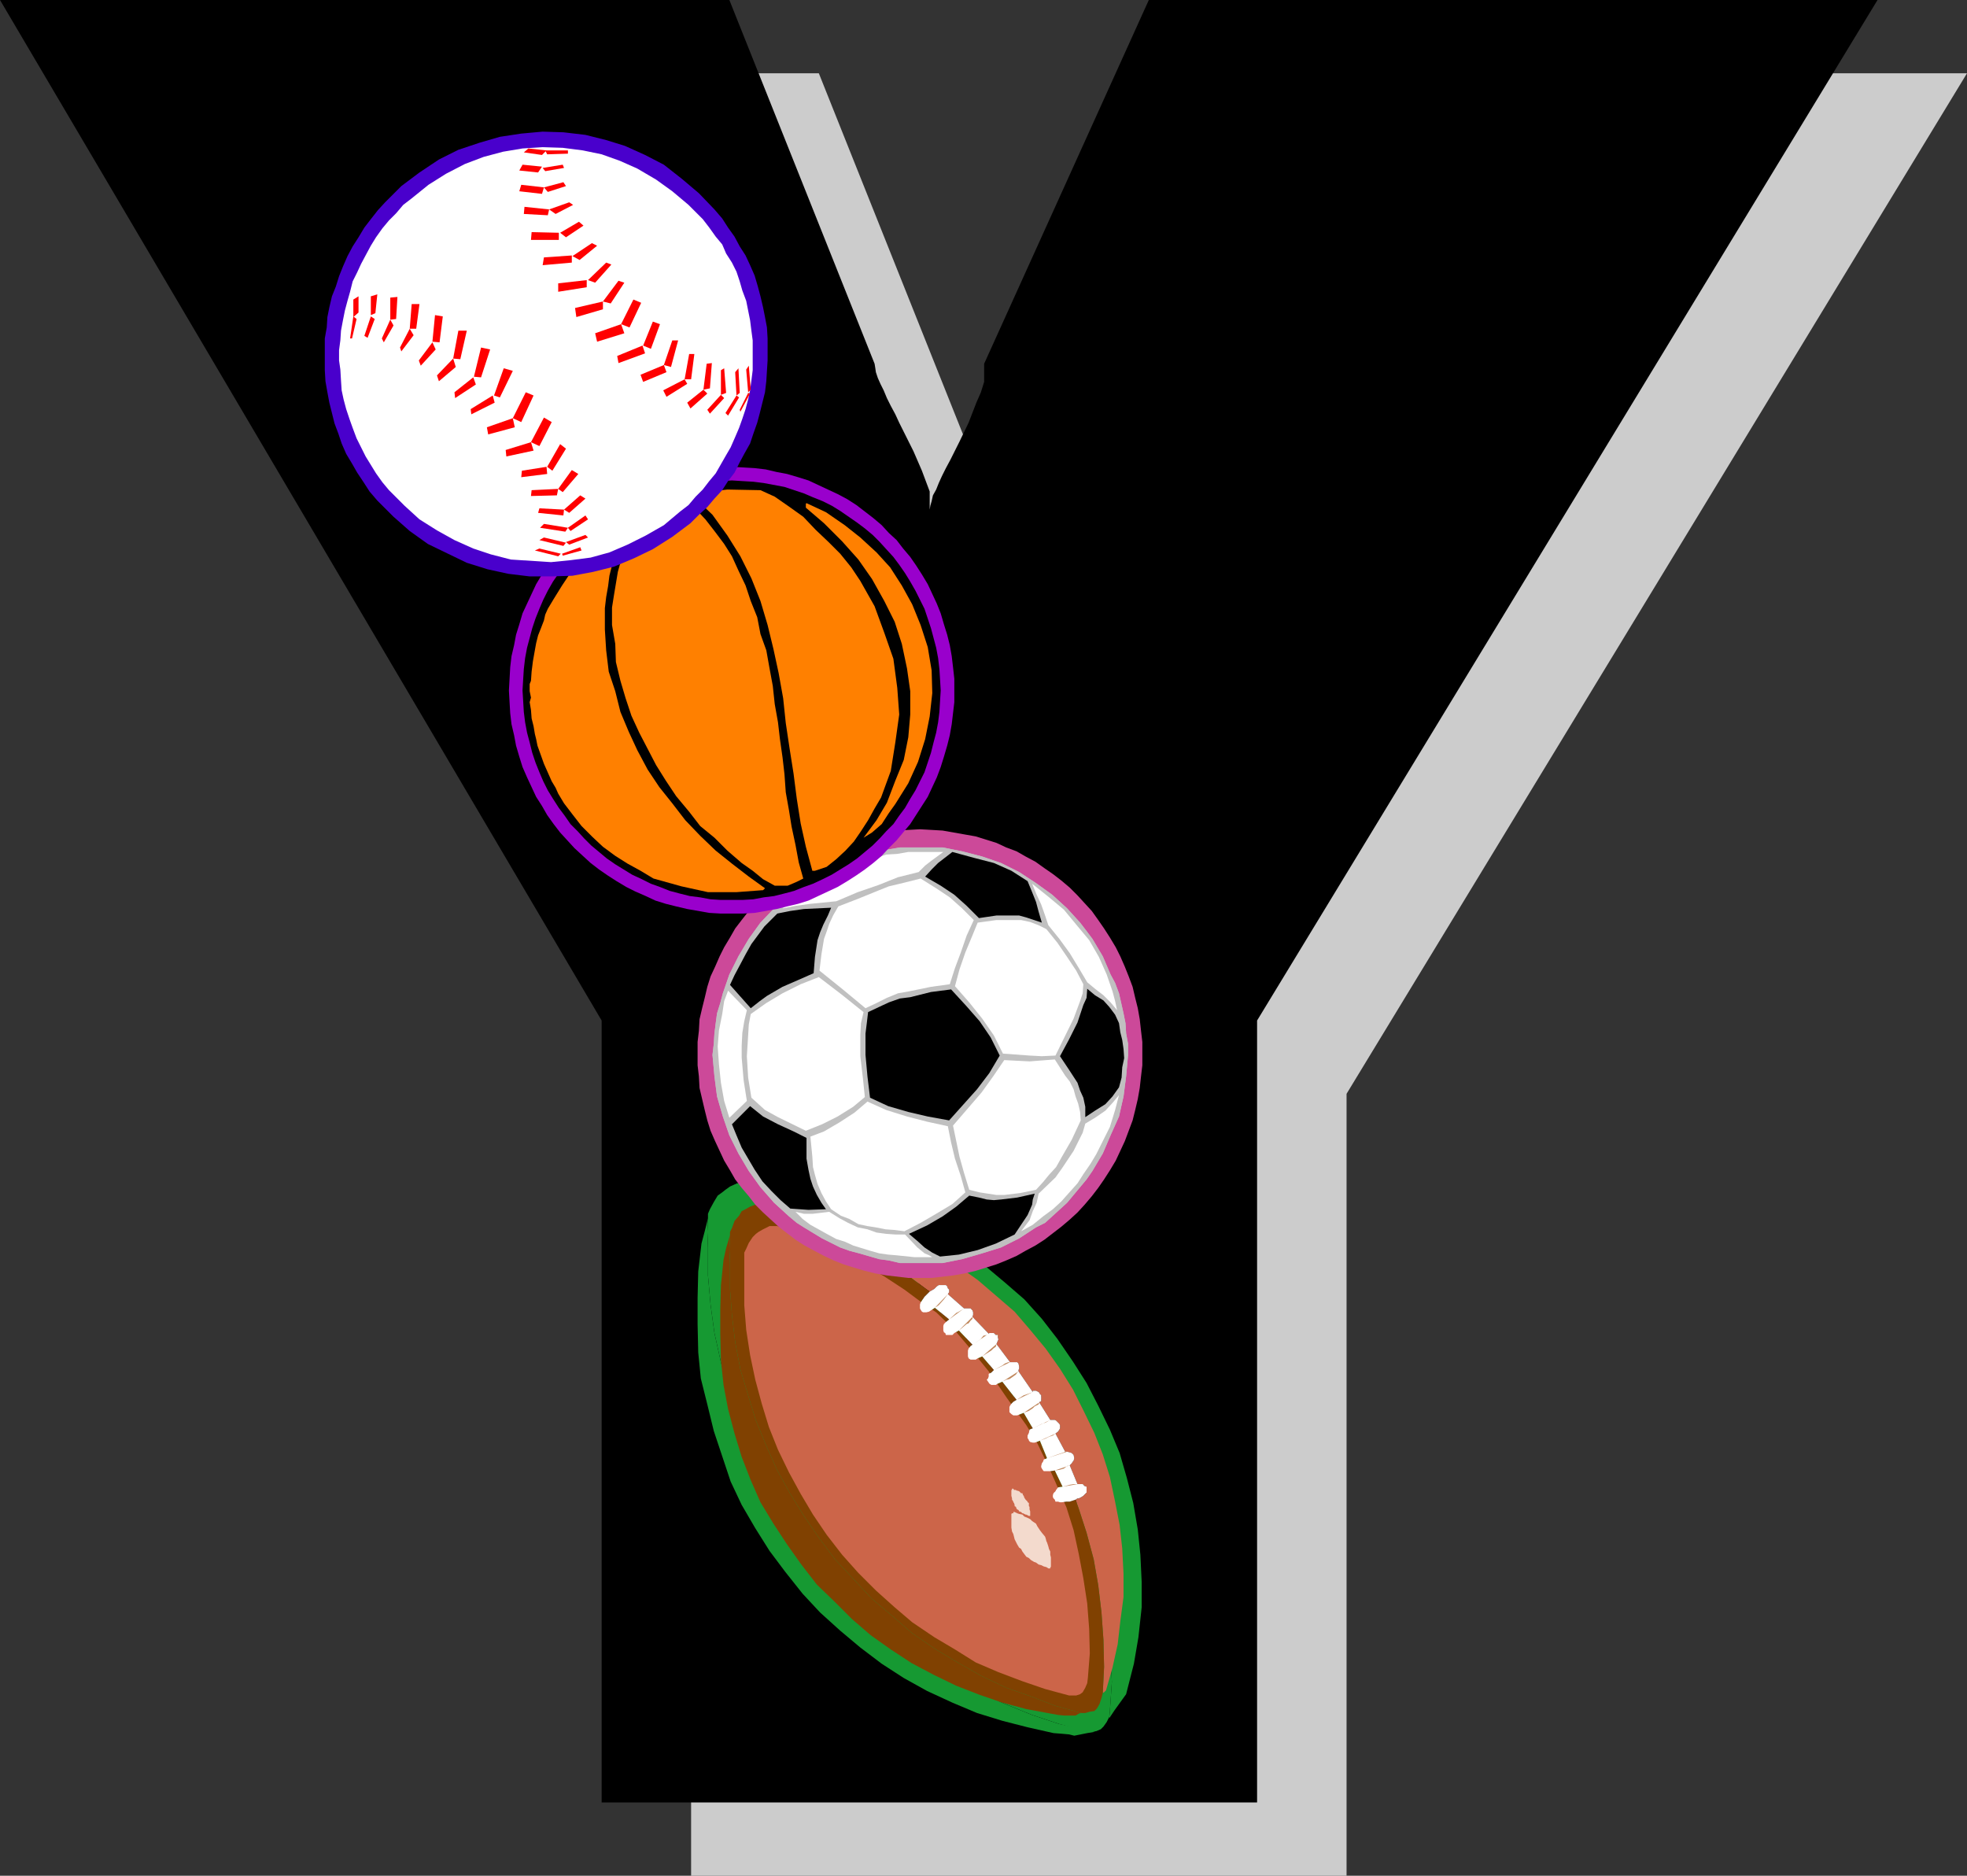 <?xml version="1.0" encoding="UTF-8" standalone="no"?>
<svg
   version="1.0"
   width="129.724mm"
   height="123.688mm"
   id="svg133"
   sodipodi:docname="Sporty Y.wmf"
   xmlns:inkscape="http://www.inkscape.org/namespaces/inkscape"
   xmlns:sodipodi="http://sodipodi.sourceforge.net/DTD/sodipodi-0.dtd"
   xmlns="http://www.w3.org/2000/svg"
   xmlns:svg="http://www.w3.org/2000/svg">
  <rect width="100%" height="100%" fill="#333333" stroke="none"/>
  <sodipodi:namedview
     id="namedview133"
     pagecolor="#ffffff"
     bordercolor="#000000"
     borderopacity="0.25"
     inkscape:showpageshadow="2"
     inkscape:pageopacity="0.0"
     inkscape:pagecheckerboard="0"
     inkscape:deskcolor="#d1d1d1"
     inkscape:document-units="mm" />
  <defs
     id="defs1">
    <pattern
       id="WMFhbasepattern"
       patternUnits="userSpaceOnUse"
       width="6"
       height="6"
       x="0"
       y="0" />
  </defs>
  <path
     style="fill:#cccccc;fill-opacity:1;fill-rule:evenodd;stroke:none"
     d="M 172.265,467.482 V 272.604 L 22.301,18.26 H 204.101 l 36.198,90.652 0.162,0.97 0.162,1.131 0.485,1.293 0.646,1.616 0.808,1.616 0.808,1.778 0.97,2.101 1.131,1.939 0.97,2.262 1.131,2.262 2.424,4.848 2.101,4.848 1.939,5.171 v 4.525 l 0.162,-0.97 0.323,-1.131 0.323,-1.454 0.808,-1.454 0.646,-1.616 0.808,-1.777 1.131,-1.939 0.97,-2.101 1.131,-2.262 1.131,-2.262 2.262,-4.686 2.101,-5.009 0.97,-2.585 0.808,-2.585 v -4.525 l 41.046,-90.652 h 181.638 L 335.643,272.604 v 194.878 z"
     id="path1" />
  <path
     style="fill:#000000;fill-opacity:1;fill-rule:evenodd;stroke:none"
     d="M 149.965,449.222 V 254.344 L 0,0 h 181.8 l 36.198,90.652 0.162,0.97 0.162,1.131 0.485,1.454 0.646,1.454 0.808,1.616 0.808,1.939 0.97,1.939 1.131,2.101 0.97,2.101 1.131,2.262 2.424,4.848 2.101,4.848 1.939,5.171 v 4.525 l 0.162,-0.97 0.323,-1.131 0.323,-1.454 0.808,-1.454 0.646,-1.616 0.808,-1.778 0.97,-1.939 1.131,-2.101 1.131,-2.262 1.131,-2.262 2.262,-4.686 1.939,-5.009 1.131,-2.585 0.808,-2.585 v -4.525 L 286.355,0 H 467.993 L 313.342,254.344 v 194.878 z"
     id="path2" />
  <path
     style="fill:#169932;fill-opacity:1;fill-rule:evenodd;stroke:none"
     d="m 176.467,303.629 -0.808,3.232 -0.808,3.07 -0.808,6.948 -0.162,6.625 v 6.464 l 0.162,7.11 0.646,6.464 1.616,6.464 1.616,6.625 2.101,6.302 2.101,6.302 2.747,5.817 3.394,5.817 3.555,5.656 3.878,5.171 4.363,5.494 4.363,4.686 5.01,4.525 5.01,4.201 5.333,4.04 5.494,3.555 5.818,3.232 6.302,2.909 6.141,2.585 6.302,1.939 6.302,1.616 6.464,1.454 2.101,0.162 1.778,0.162 1.293,0.323 1.616,-0.323 1.616,-0.323 1.939,-0.323 -8.888,-1.939 -6.787,-2.262 -6.787,-2.747 -6.464,-2.909 -6.141,-3.555 -6.141,-3.717 -6.141,-4.201 -5.494,-4.525 -5.333,-4.848 -5.171,-5.171 -4.686,-5.332 -4.525,-5.656 -4.04,-5.817 -3.555,-6.14 -3.394,-6.302 -3.232,-6.464 -2.586,-6.787 -2.101,-6.787 -1.778,-6.948 -1.616,-7.272 -0.97,-7.11 -0.646,-7.272 v -6.948 l -0.162,-3.878 z"
     id="path3" />
  <path
     style="fill:#169932;fill-opacity:1;fill-rule:evenodd;stroke:none"
     d="m 185.84,294.903 5.979,1.939 5.656,2.585 6.787,2.909 6.302,3.232 6.464,3.717 5.979,4.04 5.979,4.201 1.454,0.97 1.131,-0.646 0.646,-0.97 h 0.485 l 0.646,-0.162 h 0.485 l 0.808,0.162 h 0.323 l 0.162,0.646 0.162,0.485 v 0.808 l -0.162,0.646 4.363,3.717 0.646,-0.162 h 0.485 l 0.646,0.162 0.323,0.485 0.323,0.485 v 0.97 l -0.323,0.323 4.686,4.525 v -0.162 h 0.97 l 0.808,0.162 0.323,0.162 v 0.485 l 0.323,0.808 -0.323,0.646 -0.162,0.323 3.878,5.009 h 1.131 0.646 l 0.162,0.646 0.323,0.485 v 0.808 l -0.323,0.323 v 0.162 l 3.878,5.656 v -0.162 h 0.646 l 0.646,0.162 0.323,0.323 0.485,0.162 0.162,0.485 v 0.646 0.646 l -0.485,0.485 -0.162,0.162 2.909,4.686 h 1.293 l 0.485,0.162 0.485,0.485 0.162,0.162 0.323,0.485 v 0.646 l -0.323,0.646 -0.162,0.485 -0.646,0.485 2.586,5.009 h 0.485 l 0.646,0.162 0.485,0.162 0.646,0.485 0.323,0.646 -0.323,0.97 -0.323,0.162 -0.323,0.485 -0.485,0.485 2.101,4.848 h 1.293 l 0.646,0.485 0.485,0.485 v 0.323 0.97 l -0.162,0.485 -0.646,0.485 -0.485,0.485 -0.646,0.162 -0.485,0.323 -0.485,0.162 0.97,2.424 1.939,6.302 1.778,6.948 1.454,7.272 0.97,7.433 0.323,7.272 0.323,7.11 -0.485,7.11 -0.162,1.939 1.293,-1.939 2.909,-4.04 1.939,-7.595 1.131,-6.625 0.808,-7.433 v -6.302 l -0.323,-6.787 -0.646,-6.302 -1.131,-6.625 -1.616,-6.302 -1.778,-6.14 -2.424,-5.817 -2.909,-5.979 -2.909,-5.656 -3.394,-5.332 -3.878,-5.656 -3.878,-5.009 -4.363,-4.848 -4.848,-4.201 -5.01,-4.201 -5.333,-3.878 -5.494,-3.232 -5.656,-3.07 -5.979,-2.747 -6.141,-2.262 -6.141,-1.939 -6.302,-1.616 -6.464,-0.97 -2.909,-0.323 -3.394,-0.485 z"
     id="path4" />
  <path
     style="fill:#169932;fill-opacity:1;fill-rule:evenodd;stroke:none"
     d="m 176.467,303.629 -0.162,3.393 0.162,3.878 v 6.948 l 0.646,7.272 0.97,7.11 1.616,7.272 1.778,6.948 2.101,6.787 2.586,6.787 3.232,6.464 3.394,6.302 3.555,6.14 4.04,5.817 4.525,5.656 4.686,5.332 5.171,5.171 5.333,4.848 5.494,4.525 6.141,4.201 6.141,3.717 6.141,3.555 6.464,2.909 6.787,2.747 6.787,2.262 7.11,1.939 h 0.97 l 1.131,-0.162 1.131,-0.485 0.646,-0.646 0.808,-1.131 0.646,-1.293 0.162,-1.616 0.485,-7.11 -0.323,-7.11 -0.323,-7.272 -0.97,-7.433 -1.454,-7.272 -1.778,-6.948 -1.939,-6.302 -0.97,-2.424 -1.616,0.162 -1.131,0.323 -1.131,0.162 h -0.162 l -0.646,-0.162 -0.646,-0.323 -0.323,-0.162 -0.162,-0.485 -0.323,-0.485 v -0.323 l 0.323,-0.485 0.485,-0.485 0.162,-0.485 0.646,-0.323 0.97,-0.323 -2.101,-4.525 -1.131,0.485 h -0.646 l -0.646,-0.323 h -0.485 l -0.162,-0.162 -0.162,-0.485 -0.323,-0.323 v -0.485 l 0.323,-0.485 v -0.485 l 0.323,-0.485 0.485,-0.323 0.646,-0.323 -1.939,-4.525 -0.97,0.323 -0.646,0.162 h -0.485 l -0.646,-0.162 -0.485,-0.323 -0.162,-0.162 -0.162,-0.485 v -0.808 l 0.162,-0.808 0.162,-0.646 0.646,-0.485 0.485,-0.162 -2.586,-4.04 -0.808,0.485 -0.646,0.162 -0.646,0.323 -0.485,-0.323 -0.646,-0.162 v -0.485 l -0.485,-0.323 v -0.323 -0.808 l 0.162,-0.323 0.323,-0.808 0.646,-0.162 0.646,-0.646 -3.555,-4.686 -1.454,0.485 -0.646,0.162 h -1.131 l -0.323,-0.162 -0.485,-0.485 -0.323,-0.808 0.323,-0.162 0.162,-0.646 0.323,-0.646 0.323,-0.323 0.646,-0.646 -2.909,-3.555 -1.131,0.485 -0.646,0.162 h -1.616 l -0.323,-0.162 -0.323,-0.485 v -1.616 l 0.323,-0.808 0.323,-0.485 0.646,-0.485 -3.717,-3.878 -1.131,0.97 -0.485,0.162 -0.646,0.162 h -0.485 l -0.485,-0.162 -0.162,-0.162 -0.485,-0.323 -0.162,-0.646 v -0.485 -0.646 l 0.162,-0.485 0.646,-0.323 0.646,-0.808 -3.555,-3.07 -1.131,0.646 -0.646,0.162 -0.646,0.323 h -0.97 l -0.162,-0.323 -0.485,-0.323 v -0.485 -0.97 -0.646 l 0.485,-0.323 0.646,-1.293 1.616,-1.293 -1.454,-0.97 -5.979,-4.201 -5.979,-4.04 -6.464,-3.717 -6.302,-3.232 -6.787,-2.909 -5.656,-2.585 -5.979,-1.939 h -2.101 l -1.778,0.808 -1.131,0.808 -0.808,0.646 -1.131,0.808 -0.97,1.616 -0.97,1.778 -0.485,1.131 z"
     id="path5" />
  <path
     style="fill:#804101;fill-opacity:1;fill-rule:evenodd;stroke:none"
     d="m 181.961,307.83 -0.97,3.232 -0.646,2.909 -0.646,6.302 -0.162,6.14 v 5.979 l 0.162,6.625 0.646,6.14 1.131,5.979 1.616,6.14 1.778,5.817 2.262,5.817 2.424,5.494 3.232,5.332 3.394,5.171 3.555,5.009 3.878,5.009 4.363,4.201 4.363,4.363 4.686,4.04 5.01,3.555 5.171,3.393 5.494,2.909 5.656,2.747 5.818,2.262 5.656,1.939 5.979,1.616 6.141,1.131 1.778,0.323 1.616,0.162 h 1.293 1.454 l 0.808,-0.485 0.646,-0.162 -6.464,-1.778 -6.302,-2.424 -5.979,-2.101 -6.141,-2.909 -5.979,-3.393 -5.656,-3.393 -5.656,-3.878 -5.01,-4.363 -5.01,-4.201 -4.525,-4.848 -4.686,-5.009 -3.878,-5.171 -3.878,-5.656 -3.394,-5.494 -3.232,-5.817 -2.747,-6.14 -2.586,-6.302 -1.939,-6.302 -1.939,-6.464 -1.293,-6.787 -0.808,-6.787 -0.485,-6.464 v -6.464 l -0.162,-3.555 z"
     id="path6" />
  <path
     style="fill:#cc6549;fill-opacity:1;fill-rule:evenodd;stroke:none"
     d="m 190.526,299.751 5.656,2.101 5.171,2.262 6.302,2.747 5.818,3.07 5.818,3.393 5.656,3.555 5.656,4.201 1.131,0.808 1.131,-0.646 0.646,-0.646 0.485,-0.323 h 0.646 0.485 0.646 l 0.323,0.323 0.162,0.485 0.323,0.323 v 0.646 l -0.323,0.485 4.04,3.555 h 0.646 0.485 0.485 l 0.485,0.485 0.162,0.485 v 0.646 l -0.162,0.485 4.04,4.201 0.162,-0.162 h 1.131 l 0.485,0.485 h 0.485 v 0.485 l 0.162,0.646 -0.162,0.323 -0.323,0.808 3.394,4.525 h 1.454 0.323 l 0.323,0.323 0.162,0.808 v 0.485 l -0.162,0.323 v 0.323 l 3.555,5.171 v -0.323 h 0.808 l 0.646,0.323 0.162,0.162 0.162,0.323 0.323,0.323 v 0.646 0.808 l -0.323,0.162 -0.162,0.162 2.747,4.363 h 1.131 l 0.323,0.162 0.485,0.485 0.323,0.323 0.162,0.323 v 0.808 l -0.162,0.323 -0.323,0.485 -0.646,0.485 2.424,4.525 h 0.485 l 0.646,0.162 0.485,0.162 0.485,0.485 0.162,0.808 -0.162,0.646 -0.162,0.162 -0.323,0.485 -0.485,0.485 1.939,4.686 h 1.293 l 0.485,0.485 0.485,0.162 v 0.162 1.293 l -0.323,0.323 -0.485,0.485 -0.485,0.323 -0.646,0.323 h -0.323 l -0.485,0.323 0.808,2.262 1.939,5.979 1.778,6.625 1.131,6.464 0.808,6.787 0.485,6.787 0.162,6.787 -0.323,6.464 0.323,-0.162 0.485,-0.485 1.616,-5.656 1.293,-5.817 0.646,-5.656 0.808,-6.14 v -5.817 l -0.323,-6.302 -0.646,-5.817 -1.131,-5.817 -1.293,-6.14 -1.778,-5.656 -2.101,-5.332 -2.747,-5.656 -2.586,-5.171 -3.232,-5.171 -3.555,-5.009 -3.878,-4.686 -3.878,-4.525 -4.686,-4.04 -4.525,-3.878 -5.01,-3.555 -5.171,-3.07 -5.171,-2.909 -5.333,-2.424 -5.656,-2.262 -5.979,-1.778 -5.818,-1.454 -5.818,-0.808 -2.747,-0.485 -3.232,-0.162 z"
     id="path7" />
  <path
     style="fill:#804101;fill-opacity:1;fill-rule:evenodd;stroke:none"
     d="m 181.961,307.83 -0.162,3.393 0.162,3.555 v 6.464 l 0.485,6.464 0.808,6.787 1.293,6.787 1.939,6.464 1.939,6.302 2.586,6.302 2.747,6.14 3.232,5.817 3.394,5.494 3.878,5.656 3.878,5.171 4.686,5.009 4.525,4.848 5.01,4.201 5.01,4.363 5.656,3.878 5.656,3.393 5.979,3.393 6.141,2.909 5.979,2.101 6.302,2.424 6.464,1.778 h 0.97 l 1.131,-0.323 1.131,-0.162 0.646,-0.646 0.646,-1.131 0.485,-1.454 0.323,-1.293 0.323,-6.464 -0.162,-6.787 -0.485,-6.787 -0.808,-6.787 -1.131,-6.464 -1.778,-6.625 -1.939,-5.979 -0.808,-2.262 -1.454,0.485 h -0.808 l -1.131,0.162 h -0.485 l -0.485,-0.162 h -0.646 l -0.162,-0.485 -0.323,-0.323 -0.162,-0.323 v -0.485 l 0.162,-0.485 0.485,-0.485 0.162,-0.323 0.485,-0.646 1.131,-0.162 -1.939,-4.04 -0.97,0.162 h -0.97 -0.323 -0.485 l -0.162,-0.162 -0.323,-0.485 -0.162,-0.323 v -0.323 l 0.162,-0.646 0.323,-0.485 0.162,-0.485 0.485,-0.162 0.323,-0.162 -1.778,-4.363 -0.808,0.323 -0.485,0.162 h -0.485 l -0.646,-0.162 -0.323,-0.323 v -0.162 l -0.323,-0.485 v -0.646 l 0.323,-0.646 0.162,-0.808 0.323,-0.162 0.485,-0.162 -2.262,-3.878 -0.808,0.323 -0.808,0.323 h -0.323 -0.646 l -0.485,-0.323 -0.323,-0.323 -0.162,-0.162 v -0.485 -0.808 l 0.162,-0.323 0.323,-0.485 0.485,-0.485 0.808,-0.485 -3.555,-4.525 -1.131,0.485 -0.485,0.323 h -1.131 l -0.485,-0.323 -0.323,-0.485 -0.323,-0.485 0.323,-0.323 0.162,-0.485 v -0.646 l 0.646,-0.323 0.646,-0.646 -2.909,-3.393 -1.131,0.485 -0.485,0.323 h -1.293 l -0.485,-0.323 -0.162,-0.485 v -1.454 l 0.162,-0.485 0.485,-0.646 0.485,-0.323 -3.394,-3.555 -1.131,0.646 -0.485,0.485 h -0.646 -0.485 -0.485 l -0.162,-0.485 -0.323,-0.162 -0.162,-0.485 v -0.485 -0.646 l 0.162,-0.485 0.485,-0.485 0.808,-0.646 -3.555,-2.909 -0.97,0.646 -0.485,0.323 -0.646,0.162 h -0.808 l -0.323,-0.162 -0.323,-0.485 -0.162,-0.323 v -0.97 l 0.162,-0.485 0.323,-0.485 0.646,-0.97 1.293,-1.293 -1.131,-0.808 -5.656,-4.201 -5.656,-3.555 -5.818,-3.393 -5.818,-3.07 -6.302,-2.747 -5.171,-2.262 -5.656,-2.101 -1.778,0.323 -1.778,0.646 -1.131,0.646 -0.97,0.485 -0.646,1.131 -1.131,1.293 -0.646,1.778 -0.485,0.97 z"
     id="path8" />
  <path
     style="fill:#cc6549;fill-opacity:1;fill-rule:evenodd;stroke:none"
     d="m 185.517,313.163 v 3.07 3.232 5.817 l 0.485,6.14 0.97,6.302 1.293,6.14 1.616,5.979 1.778,5.817 2.262,5.656 2.747,5.656 2.909,5.332 3.07,5.171 3.394,5.009 3.878,5.009 4.04,4.525 4.363,4.363 4.686,4.201 4.363,3.717 5.494,3.717 5.171,3.07 5.171,3.232 5.656,2.424 5.979,2.262 5.656,1.939 5.979,1.616 h 0.646 1.131 l 0.97,-0.323 0.646,-0.485 0.646,-1.131 0.485,-1.131 0.162,-1.293 0.485,-6.14 -0.162,-6.14 -0.485,-6.302 -0.97,-6.302 -1.131,-5.979 -1.293,-5.979 -1.778,-5.656 -2.747,-6.302 -2.101,-4.686 -2.424,-5.009 -2.747,-4.525 -4.848,-6.787 -4.525,-6.625 -4.848,-5.979 -3.717,-4.363 -4.525,-4.363 -2.909,-1.939 -5.01,-3.717 -5.171,-3.393 -5.494,-3.07 -5.494,-2.909 -5.656,-2.585 -5.01,-1.939 -4.848,-1.939 h -1.939 l -1.616,0.808 -1.131,0.646 -0.646,0.485 -0.808,0.808 -0.97,1.454 -0.646,1.454 -0.485,0.97 z"
     id="path9" />
  <path
     style="fill:#f3dacd;fill-opacity:1;fill-rule:evenodd;stroke:none"
     d="m 252.096,377.799 v 0.162 0.485 0.646 0.646 0.97 l 0.162,0.97 0.323,0.646 0.162,0.646 0.162,0.646 0.323,0.646 0.323,0.646 0.485,0.808 0.485,0.323 0.323,0.646 0.485,0.646 0.485,0.646 0.646,0.323 0.485,0.485 0.808,0.485 0.485,0.162 0.646,0.485 0.646,0.162 0.646,0.323 0.646,0.162 0.485,0.323 h 0.162 0.323 v -0.323 h 0.162 v -0.162 -0.646 -0.97 -0.646 l -0.162,-0.646 v -0.808 l -0.323,-0.646 -0.162,-0.646 -0.323,-0.97 -0.162,-0.323 -0.162,-0.646 -0.162,-0.485 -0.808,-0.97 -0.485,-0.646 -0.646,-0.97 -0.323,-0.646 -0.485,-0.323 -0.485,-0.323 -0.485,-0.485 -0.646,-0.323 -0.808,-0.323 -0.485,-0.485 -0.808,-0.162 -0.485,-0.162 -0.646,-0.323 h -0.162 -0.162 v 0.323 h -0.323 l -0.162,0.162 v 0.162 z"
     id="path10" />
  <path
     style="fill:#ffffff;fill-opacity:1;fill-rule:evenodd;stroke:none"
     d="m 268.094,373.759 0.485,-0.323 h 0.323 l 0.646,-0.323 0.485,-0.323 0.485,-0.485 0.323,-0.323 v -1.293 -0.162 l -0.485,-0.162 -0.485,-0.485 h -1.293 l -1.939,-4.686 0.485,-0.485 0.323,-0.485 0.162,-0.162 0.162,-0.646 -0.162,-0.808 -0.485,-0.485 -0.485,-0.162 -0.646,-0.162 h -0.485 l -2.424,-4.525 0.646,-0.485 0.323,-0.485 0.162,-0.323 v -0.808 l -0.162,-0.323 -0.323,-0.323 -0.485,-0.485 -0.323,-0.162 h -1.131 l -2.747,-4.363 0.162,-0.162 0.323,-0.162 v -0.808 -0.646 l -0.323,-0.323 -0.162,-0.323 -0.162,-0.162 -0.646,-0.323 h -0.808 v 0.323 l -3.555,-5.171 v -0.323 l 0.162,-0.323 v -0.485 l -0.162,-0.808 -0.323,-0.323 h -0.323 -1.454 l -3.394,-4.525 0.323,-0.808 0.162,-0.323 -0.162,-0.646 v -0.485 h -0.485 l -0.485,-0.485 h -1.131 l -0.162,0.162 -4.04,-4.201 0.162,-0.485 v -0.646 l -0.162,-0.485 -0.485,-0.485 h -0.485 -0.485 -0.646 l -4.04,-3.555 0.323,-0.485 v -0.646 l -0.323,-0.323 -0.162,-0.485 -0.323,-0.323 h -0.646 -0.485 -0.646 l -0.485,0.323 -0.646,0.646 -1.131,0.646 -1.293,1.293 -0.646,0.97 -0.323,0.485 -0.162,0.485 v 0.97 l 0.162,0.323 0.323,0.485 0.323,0.162 h 0.808 l 0.646,-0.162 0.485,-0.323 0.97,-0.646 3.555,2.909 -0.808,0.646 -0.485,0.485 -0.162,0.485 v 0.646 0.485 l 0.162,0.485 0.323,0.162 0.162,0.485 h 0.485 0.485 0.646 l 0.485,-0.485 1.131,-0.646 3.394,3.555 -0.485,0.323 -0.485,0.646 -0.162,0.485 v 1.454 l 0.162,0.485 0.485,0.323 h 1.293 l 0.485,-0.323 1.131,-0.485 2.909,3.393 -0.646,0.646 -0.646,0.323 v 0.646 l -0.162,0.485 -0.323,0.323 0.323,0.485 0.323,0.485 0.485,0.323 h 1.131 l 0.485,-0.323 1.131,-0.485 3.555,4.525 -0.808,0.485 -0.485,0.485 -0.323,0.485 -0.162,0.323 v 0.808 0.485 l 0.162,0.162 0.323,0.323 0.485,0.323 h 0.646 0.323 l 0.808,-0.323 0.808,-0.323 2.262,3.878 -0.485,0.162 -0.323,0.162 -0.162,0.808 -0.323,0.646 v 0.646 l 0.323,0.485 v 0.162 l 0.323,0.323 0.646,0.162 h 0.485 l 0.485,-0.162 0.808,-0.323 1.778,4.363 -0.323,0.162 -0.485,0.162 -0.162,0.485 -0.323,0.485 -0.162,0.646 v 0.323 l 0.162,0.323 0.323,0.485 0.162,0.162 h 0.485 0.323 0.97 l 0.97,-0.162 1.939,4.04 -1.131,0.162 -0.485,0.646 -0.162,0.323 -0.485,0.485 -0.162,0.485 v 0.485 l 0.162,0.323 0.323,0.323 0.162,0.485 h 0.646 l 0.485,0.162 h 0.485 l 1.131,-0.162 h 0.808 z"
     id="path11" />
  <path
     style="fill:#c0885d;fill-opacity:1;fill-rule:evenodd;stroke:none"
     d="m 264.862,370.528 1.778,-0.485 0.97,-0.162 h 0.97 z"
     id="path12" />
  <path
     style="fill:#c0885d;fill-opacity:1;fill-rule:evenodd;stroke:none"
     d="m 257.429,355.984 2.262,-1.131 0.97,-0.323 1.131,-0.646 z"
     id="path13" />
  <path
     style="fill:#c0885d;fill-opacity:1;fill-rule:evenodd;stroke:none"
     d="m 247.733,341.441 2.101,-1.131 0.646,-0.485 0.808,-0.323 h 0.485 z"
     id="path14" />
  <path
     style="fill:#c0885d;fill-opacity:1;fill-rule:evenodd;stroke:none"
     d="m 236.582,328.837 1.778,-1.616 0.646,-0.323 0.808,-0.485 0.485,-0.323 z"
     id="path15" />
  <path
     style="fill:#c0885d;fill-opacity:1;fill-rule:evenodd;stroke:none"
     d="m 239.006,331.584 0.808,-0.646 1.131,-0.97 0.485,-0.162 0.485,-0.646 0.485,-0.485 v -0.485 z"
     id="path16" />
  <path
     style="fill:#c0885d;fill-opacity:1;fill-rule:evenodd;stroke:none"
     d="m 249.833,344.35 0.97,-0.485 0.808,-0.162 0.485,-0.323 1.131,-0.808 0.323,-0.485 0.323,-0.323 z"
     id="path17" />
  <path
     style="fill:#c0885d;fill-opacity:1;fill-rule:evenodd;stroke:none"
     d="m 259.206,359.055 1.293,-0.485 0.97,-0.485 0.97,-0.323 0.646,-0.485 z"
     id="path18" />
  <path
     style="fill:#c0885d;fill-opacity:1;fill-rule:evenodd;stroke:none"
     d="m 266.64,365.195 -0.646,0.162 -0.808,0.646 -1.131,0.323 -1.131,0.162 z"
     id="path19" />
  <path
     style="fill:#c0885d;fill-opacity:1;fill-rule:evenodd;stroke:none"
     d="m 260.984,363.418 2.747,-0.97 0.97,-0.323 0.808,-0.323 h 0.485 z"
     id="path20" />
  <path
     style="fill:#c0885d;fill-opacity:1;fill-rule:evenodd;stroke:none"
     d="m 259.045,349.521 -0.162,0.485 -0.97,0.485 -0.485,0.485 -0.97,0.646 -1.293,0.485 z"
     id="path21" />
  <path
     style="fill:#c0885d;fill-opacity:1;fill-rule:evenodd;stroke:none"
     d="m 248.379,334.978 -0.162,0.646 -0.646,0.485 -0.485,0.485 -1.293,0.808 -0.97,0.646 z"
     id="path22" />
  <path
     style="fill:#c0885d;fill-opacity:1;fill-rule:evenodd;stroke:none"
     d="m 242.4,335.139 1.939,-1.293 0.808,-0.97 0.808,-0.162 0.485,-0.323 z"
     id="path23" />
  <path
     style="fill:#c0885d;fill-opacity:1;fill-rule:evenodd;stroke:none"
     d="m 236.259,322.535 -0.485,0.646 -0.485,0.646 -1.293,1.454 -0.97,0.646 z"
     id="path24" />
  <path
     style="fill:#c0885d;fill-opacity:1;fill-rule:evenodd;stroke:none"
     d="m 253.389,348.874 1.778,-1.131 0.97,-0.323 1.293,-0.485 z"
     id="path25" />
  <path
     style="fill:#f3dacd;fill-opacity:1;fill-rule:evenodd;stroke:none"
     d="m 252.096,371.497 v 0.162 0.323 0.162 0.485 0.162 l 0.162,0.646 v 0.323 l 0.323,0.485 v 0.162 l 0.162,0.162 0.162,0.485 v 0.323 l 0.323,0.162 0.162,0.485 0.162,0.162 0.323,0.162 0.162,0.323 0.485,0.162 0.323,0.323 h 0.162 l 0.323,0.162 0.323,0.162 h 0.162 l 0.646,0.323 h 0.162 0.162 v -0.323 -0.162 -0.485 -0.162 l -0.162,-0.485 v -0.162 -0.485 l -0.162,-0.162 v -0.485 -0.323 l -0.323,-0.162 v -0.162 l -0.485,-0.485 -0.323,-0.485 -0.162,-0.485 -0.162,-0.162 -0.162,-0.485 h -0.323 l -0.162,-0.162 -0.323,-0.323 -0.485,-0.162 h -0.162 l -0.162,-0.162 h -0.485 l -0.162,-0.323 h -0.323 v 0.323 h -0.162 z"
     id="path26" />
  <path
     style="fill:#cc4999;fill-opacity:1;fill-rule:evenodd;stroke:none"
     d="m 284.739,262.585 v 2.909 l -0.323,2.747 -0.323,2.909 -0.485,2.747 -0.646,2.747 -0.646,2.585 -0.97,2.585 -0.97,2.585 -1.131,2.424 -1.131,2.424 -1.454,2.424 -1.454,2.262 -1.454,2.101 -1.616,2.101 -1.778,2.101 -1.778,1.939 -1.939,1.778 -2.101,1.778 -2.101,1.616 -2.101,1.616 -2.262,1.454 -2.424,1.293 -2.262,1.293 -2.586,1.131 -2.424,0.97 -2.586,0.808 -2.586,0.808 -2.747,0.646 -2.747,0.485 -2.747,0.323 -2.747,0.323 h -2.909 -2.909 l -2.747,-0.323 -2.747,-0.323 -2.747,-0.485 -2.586,-0.646 -2.747,-0.808 -2.586,-0.808 -2.424,-0.97 -2.424,-1.131 -2.424,-1.293 -2.424,-1.293 -2.262,-1.454 -2.101,-1.616 -2.101,-1.616 -1.939,-1.778 -1.939,-1.778 -1.939,-1.939 -1.616,-2.101 -1.778,-2.101 -1.616,-2.101 -1.293,-2.262 -1.454,-2.424 -1.131,-2.424 -1.131,-2.424 -1.131,-2.585 -0.808,-2.585 -0.646,-2.585 -0.646,-2.747 -0.646,-2.747 -0.162,-2.909 -0.323,-2.747 v -2.909 -2.909 l 0.323,-2.747 0.162,-2.909 0.646,-2.747 0.646,-2.585 0.646,-2.747 0.808,-2.585 1.131,-2.424 1.131,-2.585 1.131,-2.262 1.454,-2.424 1.293,-2.262 1.616,-2.101 1.778,-2.262 1.616,-1.939 1.939,-1.939 1.939,-1.939 1.939,-1.778 2.101,-1.616 2.101,-1.454 2.262,-1.616 2.424,-1.293 2.424,-1.293 2.424,-0.97 2.424,-1.131 2.586,-0.808 2.747,-0.808 2.586,-0.485 2.747,-0.485 2.747,-0.485 2.747,-0.162 2.909,-0.162 2.909,0.162 2.747,0.162 2.747,0.485 2.747,0.485 2.747,0.485 2.586,0.808 2.586,0.808 2.424,1.131 2.586,0.97 2.262,1.293 2.424,1.293 2.262,1.616 2.101,1.454 2.101,1.616 2.101,1.778 1.939,1.939 1.778,1.939 1.778,1.939 1.616,2.262 1.454,2.101 1.454,2.262 1.454,2.424 1.131,2.262 1.131,2.585 0.97,2.424 0.97,2.585 0.646,2.747 0.646,2.585 0.485,2.747 0.323,2.909 0.323,2.747 z"
     id="path27" />
  <path
     style="fill:#c0c0c0;fill-opacity:1;fill-rule:evenodd;stroke:none"
     d="m 281.184,262.908 -0.485,5.332 -0.646,5.009 -1.131,5.009 -2.101,4.686 -1.939,4.525 -2.586,4.363 -1.454,2.101 -1.616,1.939 -3.232,3.878 -3.717,3.393 -1.778,1.616 -2.262,1.131 -4.202,2.747 -4.525,2.262 -4.686,1.454 -5.01,1.454 -4.848,0.97 h -5.494 -2.586 -2.586 l -2.747,-0.646 -2.424,-0.323 -5.01,-1.454 -2.424,-0.646 -2.262,-0.808 -4.525,-2.262 -4.525,-2.747 -1.778,-1.131 -1.939,-1.616 -3.717,-3.393 -3.394,-3.878 -2.909,-4.04 -2.586,-4.363 -2.262,-4.525 -1.616,-4.686 -1.454,-5.009 -0.646,-5.009 -0.485,-5.332 0.323,-2.747 0.162,-2.585 0.323,-2.585 0.323,-2.424 0.808,-2.585 0.646,-2.424 1.616,-4.686 2.262,-4.525 2.586,-4.363 2.909,-4.04 3.394,-3.555 3.717,-3.393 3.717,-2.909 4.525,-2.747 4.525,-2.262 4.686,-1.616 2.586,-0.646 2.424,-0.646 2.424,-0.485 2.747,-0.485 h 2.586 2.586 5.494 l 4.848,0.97 5.01,1.293 4.686,1.616 4.525,2.262 4.202,2.747 4.04,2.909 3.717,3.393 3.232,3.555 1.616,2.101 1.454,1.939 2.586,4.363 1.939,4.525 1.131,2.101 0.97,2.585 1.131,5.009 0.485,2.424 0.162,2.585 0.485,2.585 z"
     id="path28" />
  <path
     style="fill:#ffffff;fill-opacity:1;fill-rule:evenodd;stroke:none"
     d="m 257.267,220.248 1.131,2.747 1.131,2.424 0.97,2.747 0.808,2.424 2.747,3.393 2.586,3.555 2.262,3.717 2.101,3.555 1.939,1.616 2.101,1.616 1.778,1.777 1.616,1.939 -0.485,-2.262 -0.646,-2.424 -1.454,-4.201 -1.939,-4.363 -2.424,-4.201 -3.232,-3.878 -3.07,-3.717 -3.878,-3.232 z"
     id="path29" />
  <path
     style="fill:#ffffff;fill-opacity:1;fill-rule:evenodd;stroke:none"
     d="m 238.037,245.78 1.131,-4.201 1.454,-4.201 1.616,-3.878 1.454,-3.555 4.686,-0.646 h 2.101 2.262 1.778 l 2.262,0.485 2.101,0.808 1.939,0.97 2.747,3.393 2.424,3.555 2.262,3.393 1.778,3.393 -0.162,2.262 -0.646,1.939 -1.616,4.363 -4.525,9.211 -3.394,0.162 -3.07,-0.162 -6.626,-0.485 -2.262,-4.525 -2.909,-4.201 -3.232,-4.04 z"
     id="path30" />
  <path
     style="fill:#ffffff;fill-opacity:1;fill-rule:evenodd;stroke:none"
     d="m 250.318,264.201 6.302,0.323 6.302,-0.485 2.586,4.04 1.131,1.454 0.97,1.939 0.485,1.778 0.646,1.778 0.485,2.101 0.162,2.101 -2.262,4.848 -2.424,4.201 -1.454,2.585 -1.778,1.939 -1.454,1.778 -1.778,1.939 -3.878,0.808 -4.04,0.485 h -1.939 l -2.101,-0.323 -2.101,-0.323 -2.586,-0.646 -1.293,-4.201 -1.131,-4.04 -1.616,-7.756 7.11,-8.241 2.909,-4.04 z"
     id="path31" />
  <path
     style="fill:#ffffff;fill-opacity:1;fill-rule:evenodd;stroke:none"
     d="m 270.518,280.037 -0.646,2.262 -1.131,2.262 -1.131,2.262 -1.293,1.939 -1.616,2.424 -1.616,2.262 -4.202,4.04 -0.485,2.262 -0.97,2.101 -0.808,2.262 -2.101,2.747 2.909,-1.616 2.586,-2.101 2.424,-1.777 2.101,-1.939 4.04,-4.525 1.454,-2.262 1.778,-2.585 1.454,-2.424 1.131,-2.262 2.262,-4.525 1.293,-4.201 0.97,-3.717 -1.616,1.939 -1.778,1.939 -2.586,1.777 z"
     id="path32" />
  <path
     style="fill:#ffffff;fill-opacity:1;fill-rule:evenodd;stroke:none"
     d="m 216.221,274.543 4.686,2.101 5.171,1.616 5.01,1.293 5.171,1.131 0.808,4.04 0.97,4.04 1.454,4.363 1.131,4.04 -3.232,2.909 -4.04,2.424 -3.878,2.262 -4.04,2.101 -2.424,-0.323 -2.262,-0.162 -2.424,-0.485 -2.101,-0.323 -2.262,-0.485 -2.262,-1.293 -2.101,-0.808 -2.424,-1.616 -1.293,-1.939 -1.131,-2.101 -0.97,-2.262 -0.646,-2.262 -0.485,-1.939 -0.162,-2.585 -0.485,-5.009 3.394,-1.293 3.878,-2.262 3.717,-2.424 z"
     id="path33" />
  <path
     style="fill:#ffffff;fill-opacity:1;fill-rule:evenodd;stroke:none"
     d="m 206.686,302.013 2.586,1.616 2.101,1.131 2.424,1.131 2.424,0.485 2.262,0.808 2.424,0.323 2.262,0.162 h 2.424 l 3.07,3.232 1.778,1.454 1.131,0.485 0.808,0.485 h -4.363 l -4.686,-0.485 -1.939,-0.162 -2.262,-0.323 -2.262,-0.646 -2.101,-0.646 -2.101,-0.646 -2.101,-0.97 -2.101,-0.646 -2.101,-1.131 -4.363,-2.424 -1.939,-1.454 -1.778,-1.778 2.101,0.485 h 2.262 z"
     id="path34" />
  <path
     style="fill:#ffffff;fill-opacity:1;fill-rule:evenodd;stroke:none"
     d="m 186.163,251.758 -0.646,2.747 -0.485,2.909 -0.162,3.232 v 2.909 l 0.485,5.656 0.808,5.171 -4.363,4.201 -1.293,-4.201 -0.808,-4.525 -0.485,-4.525 -0.323,-4.525 0.323,-4.04 0.808,-4.04 0.485,-3.232 0.97,-2.585 z"
     id="path35" />
  <path
     style="fill:#ffffff;fill-opacity:1;fill-rule:evenodd;stroke:none"
     d="m 200.869,281.814 4.04,-1.616 3.878,-1.939 3.878,-2.424 2.909,-2.424 -0.485,-4.686 -0.646,-5.494 v -5.332 l 0.162,-2.909 0.646,-2.747 -5.656,-4.525 -5.494,-4.201 -4.525,1.777 -4.525,2.262 -4.04,2.424 -3.878,2.747 -0.485,2.585 -0.162,2.747 -0.323,5.171 0.323,5.332 0.808,5.009 3.394,3.07 3.232,1.777 z"
     id="path36" />
  <path
     style="fill:#ffffff;fill-opacity:1;fill-rule:evenodd;stroke:none"
     d="m 215.736,251.274 2.747,-1.293 2.586,-1.293 2.747,-1.131 2.747,-0.485 5.494,-1.131 4.686,-0.646 1.293,-4.04 1.454,-3.878 1.454,-4.201 1.778,-3.878 -2.909,-2.909 -3.07,-2.747 -3.394,-2.262 -3.878,-2.424 -5.171,1.293 -2.747,0.646 -2.424,0.97 -5.171,2.101 -5.01,1.939 -1.293,2.262 -0.97,2.101 -0.646,1.939 -0.646,1.777 -0.646,3.878 -0.485,4.04 5.818,4.686 z"
     id="path37" />
  <path
     style="fill:#ffffff;fill-opacity:1;fill-rule:evenodd;stroke:none"
     d="m 208.464,224.611 5.333,-2.262 5.171,-1.778 4.848,-1.939 5.171,-1.293 1.616,-1.616 1.454,-1.131 3.07,-2.262 h -5.818 -2.909 l -2.747,0.485 -2.747,0.162 -2.424,0.808 -2.424,0.323 -2.586,0.97 -5.01,1.939 -4.686,2.585 -4.202,2.909 -4.525,3.878 3.394,-0.646 3.555,-0.485 z"
     id="path38" />
  <path
     style="fill:#000000;fill-opacity:1;fill-rule:evenodd;stroke:none"
     d="m 230.603,218.471 3.878,2.262 3.394,2.262 3.07,2.747 3.07,3.07 4.363,-0.646 h 4.202 1.454 l 1.778,0.485 1.939,0.646 1.939,0.646 -0.808,-2.747 -0.646,-2.424 -0.97,-2.424 -1.131,-2.747 -4.04,-2.585 -4.363,-1.939 -5.01,-1.293 -5.333,-1.454 -3.555,2.747 -1.616,1.616 z"
     id="path39" />
  <path
     style="fill:#000000;fill-opacity:1;fill-rule:evenodd;stroke:none"
     d="m 271.003,246.426 -0.162,2.262 -0.808,1.778 -1.454,4.363 -2.101,4.201 -2.262,4.201 2.262,3.393 2.101,3.232 0.646,1.939 0.808,1.778 0.485,2.262 v 2.585 l 2.424,-1.616 2.586,-1.616 1.778,-1.939 1.616,-2.262 0.646,-2.424 0.162,-2.585 0.485,-2.262 -0.162,-2.262 -0.323,-2.262 -0.485,-1.939 -0.323,-2.262 -0.97,-2.101 -1.454,-1.939 -1.454,-1.616 -2.101,-1.293 z"
     id="path40" />
  <path
     style="fill:#000000;fill-opacity:1;fill-rule:evenodd;stroke:none"
     d="m 241.592,297.973 2.424,0.485 1.939,0.485 1.778,0.162 1.778,-0.162 4.04,-0.485 4.363,-0.97 -0.485,1.454 -0.162,1.293 -1.131,2.585 -1.616,2.424 -1.616,2.424 -4.686,2.262 -4.525,1.616 -4.686,1.131 -4.686,0.485 -1.939,-0.97 -1.939,-1.293 -1.778,-1.616 -2.101,-1.778 4.525,-2.101 3.878,-2.262 3.394,-2.424 z"
     id="path41" />
  <path
     style="fill:#000000;fill-opacity:1;fill-rule:evenodd;stroke:none"
     d="m 201.03,283.592 v 5.171 l 0.485,2.747 0.485,2.262 0.646,1.939 0.97,2.101 1.131,1.939 1.131,1.616 -4.363,0.162 -4.525,-0.323 -2.424,-2.101 -2.262,-2.262 -2.262,-2.424 -1.939,-2.909 -1.616,-2.747 -1.616,-2.747 -1.293,-3.07 -1.131,-2.747 4.525,-4.525 3.232,2.585 3.717,1.939 3.878,1.778 z"
     id="path42" />
  <path
     style="fill:#404040;fill-opacity:1;fill-rule:evenodd;stroke:none"
     d="m 216.382,252.243 2.747,-1.293 2.424,-1.131 2.747,-0.97 2.586,-0.323 5.171,-1.293 5.01,-0.646 3.717,4.04 3.394,3.878 2.747,4.04 2.262,4.525 -2.586,4.363 -3.07,4.04 -6.949,7.756 -5.333,-0.97 -4.848,-1.131 -5.01,-1.454 -4.525,-2.101 -0.646,-5.332 -0.485,-5.332 v -5.332 l 0.323,-2.585 z"
     id="path43" />
  <path
     style="fill:#000000;fill-opacity:1;fill-rule:evenodd;stroke:none"
     d="m 181.961,245.456 5.171,5.817 2.262,-1.778 1.778,-1.293 3.878,-2.262 3.717,-1.616 4.04,-1.778 0.323,-4.04 0.646,-4.201 0.646,-1.939 0.808,-1.939 1.131,-2.262 0.808,-1.939 -6.787,0.323 -3.394,0.485 -3.232,0.646 -3.232,3.232 -3.232,4.363 -1.454,2.585 -1.454,2.747 -1.293,2.424 z"
     id="path44" />
  <path
     style="fill:#c0c0c0;fill-opacity:1;fill-rule:evenodd;stroke:none"
     d="m 281.184,262.908 -0.485,5.332 -0.646,5.009 -1.131,5.009 -2.101,4.686 -1.939,4.525 -2.586,4.363 -1.454,2.101 -1.616,1.939 -3.232,3.878 -3.717,3.393 -1.778,1.616 -2.262,1.131 -4.202,2.747 -4.525,2.262 -4.686,1.454 -5.01,1.454 -4.848,0.97 h -5.494 -2.586 -2.586 l -2.747,-0.646 -2.424,-0.323 -5.01,-1.454 -2.424,-0.646 -2.262,-0.808 -4.525,-2.262 -4.525,-2.747 -1.778,-1.131 -1.939,-1.616 -3.717,-3.393 -3.394,-3.878 -2.909,-4.04 -2.586,-4.363 -2.262,-4.525 -1.616,-4.686 -1.454,-5.009 -0.646,-5.009 -0.485,-5.332 0.323,-2.747 0.162,-2.585 0.323,-2.585 0.323,-2.424 0.808,-2.585 0.646,-2.424 1.616,-4.686 2.262,-4.525 2.586,-4.363 2.909,-4.04 3.394,-3.555 3.717,-3.393 3.717,-2.909 4.525,-2.747 4.525,-2.262 4.686,-1.616 2.586,-0.646 2.424,-0.646 2.424,-0.485 2.747,-0.485 h 2.586 2.586 5.494 l 4.848,0.97 5.01,1.293 4.686,1.616 4.525,2.262 4.202,2.747 4.04,2.909 3.717,3.393 3.232,3.555 1.616,2.101 1.454,1.939 2.586,4.363 1.939,4.525 1.131,2.101 0.97,2.585 1.131,5.009 0.485,2.424 0.162,2.585 0.485,2.585 z"
     id="path45" />
  <path
     style="fill:#ffffff;fill-opacity:1;fill-rule:evenodd;stroke:none"
     d="m 257.267,220.248 1.131,2.747 1.131,2.424 0.97,2.747 0.808,2.424 2.747,3.393 2.586,3.555 2.262,3.717 2.101,3.555 1.939,1.616 2.101,1.616 1.778,1.777 1.616,1.939 -0.485,-2.262 -0.646,-2.424 -1.454,-4.201 -1.939,-4.363 -2.424,-4.201 -3.232,-3.878 -3.07,-3.717 -3.878,-3.232 z"
     id="path46" />
  <path
     style="fill:#ffffff;fill-opacity:1;fill-rule:evenodd;stroke:none"
     d="m 238.037,245.78 1.131,-4.201 1.454,-4.201 1.616,-3.878 1.454,-3.555 4.686,-0.646 h 2.101 2.262 1.778 l 2.262,0.485 2.101,0.808 1.939,0.97 2.747,3.393 2.424,3.555 2.262,3.393 1.778,3.393 -0.162,2.262 -0.646,1.939 -1.616,4.363 -4.525,9.211 -3.394,0.162 -3.07,-0.162 -6.626,-0.485 -2.262,-4.525 -2.909,-4.201 -3.232,-4.04 z"
     id="path47" />
  <path
     style="fill:#ffffff;fill-opacity:1;fill-rule:evenodd;stroke:none"
     d="m 250.318,264.201 6.302,0.323 6.302,-0.485 2.586,4.04 1.131,1.454 0.97,1.939 0.485,1.778 0.646,1.778 0.485,2.101 0.162,2.101 -2.262,4.848 -2.424,4.201 -1.454,2.585 -1.778,1.939 -1.454,1.778 -1.778,1.939 -3.878,0.808 -4.04,0.485 h -1.939 l -2.101,-0.323 -2.101,-0.323 -2.586,-0.646 -1.293,-4.201 -1.131,-4.04 -1.616,-7.756 7.11,-8.241 2.909,-4.04 z"
     id="path48" />
  <path
     style="fill:#ffffff;fill-opacity:1;fill-rule:evenodd;stroke:none"
     d="m 270.518,280.037 -0.646,2.262 -1.131,2.262 -1.131,2.262 -1.293,1.939 -1.616,2.424 -1.616,2.262 -4.202,4.04 -0.485,2.262 -0.97,2.101 -0.808,2.262 -2.101,2.747 2.909,-1.616 2.586,-2.101 2.424,-1.777 2.101,-1.939 4.04,-4.525 1.454,-2.262 1.778,-2.585 1.454,-2.424 1.131,-2.262 2.262,-4.525 1.293,-4.201 0.97,-3.717 -1.616,1.939 -1.778,1.939 -2.586,1.777 z"
     id="path49" />
  <path
     style="fill:#ffffff;fill-opacity:1;fill-rule:evenodd;stroke:none"
     d="m 216.221,274.543 4.686,2.101 5.171,1.616 5.01,1.293 5.171,1.131 0.808,4.04 0.97,4.04 1.454,4.363 1.131,4.04 -3.232,2.909 -4.04,2.424 -3.878,2.262 -4.04,2.101 -2.424,-0.323 -2.262,-0.162 -2.424,-0.485 -2.101,-0.323 -2.262,-0.485 -2.262,-1.293 -2.101,-0.808 -2.424,-1.616 -1.293,-1.939 -1.131,-2.101 -0.97,-2.262 -0.646,-2.262 -0.485,-1.939 -0.162,-2.585 -0.485,-5.009 3.394,-1.293 3.878,-2.262 3.717,-2.424 z"
     id="path50" />
  <path
     style="fill:#ffffff;fill-opacity:1;fill-rule:evenodd;stroke:none"
     d="m 206.686,302.013 2.586,1.616 2.101,1.131 2.424,1.131 2.424,0.485 2.262,0.808 2.424,0.323 2.262,0.162 h 2.424 l 3.07,3.232 1.778,1.454 1.131,0.485 0.808,0.485 h -4.363 l -4.686,-0.485 -1.939,-0.162 -2.262,-0.323 -2.262,-0.646 -2.101,-0.646 -2.101,-0.646 -2.101,-0.97 -2.101,-0.646 -2.101,-1.131 -4.363,-2.424 -1.939,-1.454 -1.778,-1.778 2.101,0.485 h 2.262 z"
     id="path51" />
  <path
     style="fill:#ffffff;fill-opacity:1;fill-rule:evenodd;stroke:none"
     d="m 186.163,251.758 -0.646,2.747 -0.485,2.909 -0.162,3.232 v 2.909 l 0.485,5.656 0.808,5.171 -4.363,4.201 -1.293,-4.201 -0.808,-4.525 -0.485,-4.525 -0.323,-4.525 0.323,-4.04 0.808,-4.04 0.485,-3.232 0.97,-2.585 z"
     id="path52" />
  <path
     style="fill:#ffffff;fill-opacity:1;fill-rule:evenodd;stroke:none"
     d="m 200.869,281.814 4.04,-1.616 3.878,-1.939 3.878,-2.424 2.909,-2.424 -0.485,-4.686 -0.646,-5.494 v -5.332 l 0.162,-2.909 0.646,-2.747 -5.656,-4.525 -5.494,-4.201 -4.525,1.777 -4.525,2.262 -4.04,2.424 -3.878,2.747 -0.485,2.585 -0.162,2.747 -0.323,5.171 0.323,5.332 0.808,5.009 3.394,3.07 3.232,1.777 z"
     id="path53" />
  <path
     style="fill:#ffffff;fill-opacity:1;fill-rule:evenodd;stroke:none"
     d="m 215.736,251.274 2.747,-1.293 2.586,-1.293 2.747,-1.131 2.747,-0.485 5.494,-1.131 4.686,-0.646 1.293,-4.04 1.454,-3.878 1.454,-4.201 1.778,-3.878 -2.909,-2.909 -3.07,-2.747 -3.394,-2.262 -3.878,-2.424 -5.171,1.293 -2.747,0.646 -2.424,0.97 -5.171,2.101 -5.01,1.939 -1.293,2.262 -0.97,2.101 -0.646,1.939 -0.646,1.777 -0.646,3.878 -0.485,4.04 5.818,4.686 z"
     id="path54" />
  <path
     style="fill:#ffffff;fill-opacity:1;fill-rule:evenodd;stroke:none"
     d="m 208.464,224.611 5.333,-2.262 5.171,-1.778 4.848,-1.939 5.171,-1.293 1.616,-1.616 1.454,-1.131 3.07,-2.262 h -5.818 -2.909 l -2.747,0.485 -2.747,0.162 -2.424,0.808 -2.424,0.323 -2.586,0.97 -5.01,1.939 -4.686,2.585 -4.202,2.909 -4.525,3.878 3.394,-0.646 3.555,-0.485 z"
     id="path55" />
  <path
     style="fill:#000000;fill-opacity:1;fill-rule:evenodd;stroke:none"
     d="m 230.603,218.471 3.878,2.262 3.394,2.262 3.07,2.747 3.07,3.07 4.363,-0.646 h 4.202 1.454 l 1.778,0.485 1.939,0.646 1.939,0.646 -0.808,-2.747 -0.646,-2.424 -0.97,-2.424 -1.131,-2.747 -4.04,-2.585 -4.363,-1.939 -5.01,-1.293 -5.333,-1.454 -3.555,2.747 -1.616,1.616 z"
     id="path56" />
  <path
     style="fill:#000000;fill-opacity:1;fill-rule:evenodd;stroke:none"
     d="m 271.003,246.426 -0.162,2.262 -0.808,1.778 -1.454,4.363 -2.101,4.201 -2.262,4.201 2.262,3.393 2.101,3.232 0.646,1.939 0.808,1.778 0.485,2.262 v 2.585 l 2.424,-1.616 2.586,-1.616 1.778,-1.939 1.616,-2.262 0.646,-2.424 0.162,-2.585 0.485,-2.262 -0.162,-2.262 -0.323,-2.262 -0.485,-1.939 -0.323,-2.262 -0.97,-2.101 -1.454,-1.939 -1.454,-1.616 -2.101,-1.293 z"
     id="path57" />
  <path
     style="fill:#000000;fill-opacity:1;fill-rule:evenodd;stroke:none"
     d="m 241.592,297.973 2.424,0.485 1.939,0.485 1.778,0.162 1.778,-0.162 4.04,-0.485 4.363,-0.97 -0.485,1.454 -0.162,1.293 -1.131,2.585 -1.616,2.424 -1.616,2.424 -4.686,2.262 -4.525,1.616 -4.686,1.131 -4.686,0.485 -1.939,-0.97 -1.939,-1.293 -1.778,-1.616 -2.101,-1.778 4.525,-2.101 3.878,-2.262 3.394,-2.424 z"
     id="path58" />
  <path
     style="fill:#000000;fill-opacity:1;fill-rule:evenodd;stroke:none"
     d="m 201.03,283.592 v 5.171 l 0.485,2.747 0.485,2.262 0.646,1.939 0.97,2.101 1.131,1.939 1.131,1.616 -4.363,0.162 -4.525,-0.323 -2.424,-2.101 -2.262,-2.262 -2.262,-2.424 -1.939,-2.909 -1.616,-2.747 -1.616,-2.747 -1.293,-3.07 -1.131,-2.747 4.525,-4.525 3.232,2.585 3.717,1.939 3.878,1.778 z"
     id="path59" />
  <path
     style="fill:#000000;fill-opacity:1;fill-rule:evenodd;stroke:none"
     d="m 216.382,252.243 2.747,-1.293 2.424,-1.131 2.747,-0.97 2.586,-0.323 5.171,-1.293 5.01,-0.646 3.717,4.04 3.394,3.878 2.747,4.04 2.262,4.525 -2.586,4.363 -3.07,4.04 -6.949,7.756 -5.333,-0.97 -4.848,-1.131 -5.01,-1.454 -4.525,-2.101 -0.646,-5.332 -0.485,-5.332 v -5.332 l 0.323,-2.585 z"
     id="path60" />
  <path
     style="fill:#000000;fill-opacity:1;fill-rule:evenodd;stroke:none"
     d="m 181.961,245.456 5.171,5.817 2.262,-1.778 1.778,-1.293 3.878,-2.262 3.717,-1.616 4.04,-1.778 0.323,-4.04 0.646,-4.201 0.646,-1.939 0.808,-1.939 1.131,-2.262 0.808,-1.939 -6.787,0.323 -3.394,0.485 -3.232,0.646 -3.232,3.232 -3.232,4.363 -1.454,2.585 -1.454,2.747 -1.293,2.424 z"
     id="path61" />
  <path
     style="fill:#9900cc;fill-opacity:1;fill-rule:evenodd;stroke:none"
     d="m 237.875,172.094 v 2.909 l -0.323,2.747 -0.323,2.747 -0.485,2.747 -0.646,2.585 -0.808,2.747 -0.808,2.585 -0.97,2.585 -1.131,2.424 -1.131,2.424 -1.454,2.262 -1.454,2.262 -1.454,2.262 -1.778,2.101 -1.616,1.939 -1.939,1.939 -1.778,1.939 -2.101,1.778 -2.101,1.616 -2.101,1.454 -2.262,1.454 -2.424,1.454 -2.424,1.131 -2.424,1.131 -2.424,1.131 -2.586,0.808 -2.747,0.646 -2.586,0.646 -2.747,0.485 -2.747,0.485 -2.747,0.162 h -2.909 -2.909 l -2.747,-0.162 -2.747,-0.485 -2.747,-0.485 -2.747,-0.646 -2.586,-0.646 -2.586,-0.808 -2.424,-1.131 -2.586,-1.131 -2.262,-1.131 -2.424,-1.454 -2.262,-1.454 -2.101,-1.454 -2.101,-1.616 -1.939,-1.778 -2.101,-1.939 -1.778,-1.939 -1.778,-1.939 -1.616,-2.101 -1.616,-2.262 -1.293,-2.262 -1.454,-2.262 -1.131,-2.424 -1.131,-2.424 -1.131,-2.585 -0.808,-2.585 -0.808,-2.747 -0.485,-2.585 -0.646,-2.747 -0.323,-2.747 -0.162,-2.747 -0.162,-2.909 0.162,-2.909 0.162,-2.909 0.323,-2.747 0.646,-2.747 0.485,-2.585 0.808,-2.585 0.808,-2.747 1.131,-2.424 1.131,-2.424 1.131,-2.424 1.454,-2.424 1.293,-2.262 1.616,-2.101 1.616,-2.101 1.778,-2.101 1.778,-1.778 2.101,-1.939 1.939,-1.778 2.101,-1.616 2.101,-1.616 2.262,-1.454 2.424,-1.293 2.262,-1.131 2.586,-1.131 2.424,-1.131 2.586,-0.808 2.586,-0.808 2.747,-0.485 2.747,-0.646 2.747,-0.323 2.747,-0.162 2.909,-0.162 2.909,0.162 2.747,0.162 2.747,0.323 2.747,0.646 2.586,0.485 2.747,0.808 2.586,0.808 2.424,1.131 2.424,1.131 2.424,1.131 2.424,1.293 2.262,1.454 2.101,1.616 2.101,1.616 2.101,1.778 1.778,1.939 1.939,1.778 1.616,2.101 1.778,2.101 1.454,2.101 1.454,2.262 1.454,2.424 1.131,2.424 1.131,2.424 0.97,2.424 0.808,2.747 0.808,2.585 0.646,2.585 0.485,2.747 0.323,2.747 0.323,2.909 z"
     id="path62" />
  <path
     style="fill:#000000;fill-opacity:1;fill-rule:evenodd;stroke:none"
     d="m 234.481,172.094 -0.162,2.585 -0.162,2.747 -0.323,2.585 -0.485,2.585 -0.646,2.424 -0.646,2.585 -0.808,2.424 -0.808,2.424 -1.131,2.262 -1.131,2.262 -1.293,2.101 -1.293,2.262 -1.454,1.939 -1.454,2.101 -1.778,1.778 -1.616,1.778 -1.778,1.778 -1.939,1.616 -1.939,1.616 -2.101,1.454 -2.101,1.293 -2.101,1.293 -2.262,1.131 -2.424,1.131 -2.262,0.808 -2.424,0.97 -2.424,0.646 -2.586,0.646 -2.586,0.323 -2.586,0.485 -2.747,0.162 h -2.586 -2.747 l -2.586,-0.162 -2.586,-0.485 -2.586,-0.323 -2.586,-0.646 -2.424,-0.646 -2.424,-0.97 -2.262,-0.808 -2.262,-1.131 -2.424,-1.131 -2.101,-1.293 -2.101,-1.293 -2.101,-1.454 -1.939,-1.616 -1.939,-1.616 -1.778,-1.778 -1.616,-1.778 -1.778,-1.778 -1.454,-2.101 -1.454,-1.939 -1.454,-2.262 -1.293,-2.101 -1.131,-2.262 -0.97,-2.262 -0.97,-2.424 -0.808,-2.424 -0.646,-2.585 -0.646,-2.424 -0.485,-2.585 -0.323,-2.585 -0.162,-2.747 -0.162,-2.585 0.162,-2.747 0.162,-2.585 0.323,-2.747 0.485,-2.585 0.646,-2.424 0.646,-2.424 0.808,-2.424 0.97,-2.424 0.97,-2.262 1.131,-2.262 1.293,-2.262 1.454,-2.101 1.454,-2.101 1.454,-1.939 1.778,-1.939 1.616,-1.778 1.778,-1.778 1.939,-1.616 1.939,-1.454 2.101,-1.454 2.101,-1.454 2.101,-1.293 2.424,-1.131 2.262,-0.97 2.262,-0.97 2.424,-0.808 2.424,-0.808 2.586,-0.485 2.586,-0.485 2.586,-0.323 2.586,-0.162 2.747,-0.162 2.586,0.162 2.747,0.162 2.586,0.323 2.586,0.485 2.586,0.485 2.424,0.808 2.424,0.808 2.262,0.97 2.424,0.97 2.262,1.131 2.101,1.293 2.101,1.454 2.101,1.454 1.939,1.454 1.939,1.616 1.778,1.778 1.616,1.778 1.778,1.939 1.454,1.939 1.454,2.101 1.293,2.101 1.293,2.262 1.131,2.262 1.131,2.262 0.808,2.424 0.808,2.424 0.646,2.424 0.646,2.424 0.485,2.585 0.323,2.747 0.162,2.585 z"
     id="path63" />
  <path
     style="fill:#ff8000;fill-opacity:1;fill-rule:evenodd;stroke:none"
     d="m 200.869,126.526 4.525,3.878 4.525,4.525 4.04,4.525 3.394,4.848 3.07,5.494 2.586,5.171 1.778,5.494 1.293,6.14 0.808,5.656 v 5.817 l -0.485,5.656 -1.131,5.656 -2.101,5.171 -2.101,5.494 -2.586,4.363 -3.232,4.363 2.101,-1.293 2.424,-2.101 1.778,-2.747 1.616,-2.262 3.232,-5.171 2.424,-5.332 1.778,-5.656 1.131,-5.656 0.646,-5.817 -0.162,-5.656 -0.97,-5.817 -1.778,-5.494 -2.101,-5.171 -2.586,-4.686 -2.909,-4.525 -3.394,-3.717 -4.04,-3.717 -3.878,-3.07 -4.686,-3.232 -4.848,-2.262 -0.162,0.162 z"
     id="path64" />
  <path
     style="fill:#ff8000;fill-opacity:1;fill-rule:evenodd;stroke:none"
     d="m 172.912,123.778 4.686,4.525 3.717,5.171 3.232,5.171 2.747,5.494 2.262,5.656 1.778,5.979 1.454,5.979 1.293,5.979 1.131,6.302 0.646,6.14 0.97,6.464 0.97,6.14 0.808,6.302 0.97,6.14 1.293,5.817 1.616,5.979 h 0.162 0.485 l 2.909,-0.97 2.424,-1.939 2.262,-2.101 2.101,-2.262 1.778,-2.585 1.778,-2.747 1.616,-2.909 1.616,-2.747 2.424,-6.625 1.131,-7.11 0.97,-6.948 -0.485,-6.625 -0.97,-7.272 -2.262,-6.464 -2.424,-6.625 -3.555,-6.302 -2.262,-3.393 -2.747,-3.393 -2.909,-2.909 -3.232,-3.07 -3.07,-3.232 -3.394,-2.424 -3.717,-2.585 -3.555,-1.616 -8.242,-0.162 -8.242,0.97 -0.162,0.485 z"
     id="path65" />
  <path
     style="fill:#ff8000;fill-opacity:1;fill-rule:evenodd;stroke:none"
     d="m 152.55,151.411 v 4.363 l 0.808,4.686 0.162,4.525 1.131,4.686 1.293,4.363 1.454,4.363 1.939,4.201 2.101,4.04 2.101,4.04 2.424,3.878 2.586,3.878 3.232,3.878 2.747,3.555 3.555,2.909 3.232,3.232 3.555,3.07 2.747,1.939 2.586,2.101 2.909,1.616 h 3.232 l 2.262,-0.97 1.616,-0.808 -1.131,-4.04 -0.808,-4.363 -0.97,-4.525 -0.646,-4.04 -0.808,-4.525 -0.323,-4.525 -0.485,-4.201 -0.646,-4.525 -0.485,-4.201 -0.808,-4.525 -0.485,-4.525 -0.808,-4.363 -0.808,-4.525 -1.454,-4.04 -0.808,-4.201 -1.616,-4.04 -1.293,-3.878 -1.778,-3.717 -1.616,-3.555 -1.939,-3.07 -2.424,-3.232 -2.262,-2.909 -5.333,-5.656 -3.232,0.485 -2.909,1.131 -2.909,1.131 -2.586,1.616 -1.454,2.909 -0.646,2.909 -1.131,2.747 -0.808,2.909 -0.808,2.909 -0.485,2.909 -0.485,2.909 z"
     id="path66" />
  <path
     style="fill:#ff8000;fill-opacity:1;fill-rule:evenodd;stroke:none"
     d="m 132.35,169.67 -0.323,0.808 v 1.131 0.646 l 0.323,1.616 -0.323,1.131 0.323,1.939 0.162,2.101 0.485,1.939 0.323,1.939 0.323,1.293 0.323,1.616 0.808,2.262 0.808,2.262 0.646,1.454 0.646,1.454 0.646,1.454 0.97,1.616 0.646,1.454 1.454,2.424 2.101,2.747 2.262,2.909 2.747,2.747 2.586,2.424 3.07,2.262 3.07,1.939 3.232,1.778 3.232,1.939 6.949,1.939 6.626,1.454 h 7.11 l 6.464,-0.485 h 0.162 l 0.485,-0.485 -4.04,-2.909 -4.202,-3.232 -4.04,-3.232 -3.878,-3.717 -3.717,-3.878 -3.232,-4.201 -3.232,-4.04 -2.909,-4.363 -2.586,-4.848 -2.101,-4.525 -2.101,-5.009 -1.293,-5.171 -1.616,-4.848 -0.646,-5.332 -0.323,-5.171 v -5.332 l 0.323,-2.747 0.485,-2.747 0.323,-2.585 0.646,-2.585 0.97,-2.909 0.485,-2.424 1.131,-2.262 0.808,-2.262 v -0.485 l -0.162,-0.162 -3.394,1.939 -2.909,2.262 -2.424,2.585 -2.586,2.909 -2.424,2.909 -1.939,2.909 -2.101,3.393 -1.454,2.424 -0.646,1.454 -0.323,1.454 -0.808,2.101 -0.646,1.616 -0.485,1.939 -0.323,1.778 -0.485,2.747 -0.323,2.585 z"
     id="path67" />
  <path
     style="fill:#4900cc;fill-opacity:1;fill-rule:evenodd;stroke:none"
     d="m 178.083,52.194 1.939,2.262 1.454,2.262 1.616,2.262 1.293,2.424 1.454,2.262 1.131,2.424 1.131,2.585 0.808,2.747 0.646,2.424 0.646,2.747 0.485,2.424 0.485,2.585 0.162,2.747 v 2.747 2.747 l -0.162,2.585 -0.162,2.585 -0.323,2.747 -0.646,2.585 -0.646,2.585 -0.646,2.424 -0.97,2.747 -0.808,2.424 -1.454,2.585 -1.131,2.101 -1.293,2.585 -1.616,2.101 -1.454,2.262 -1.939,2.101 -1.778,2.101 -2.101,1.939 -2.101,2.101 -4.525,3.393 -4.848,3.07 -4.686,2.262 -5.01,2.101 -5.171,1.293 -5.171,0.97 -5.333,0.162 h -5.333 l -5.333,-0.646 -5.171,-1.131 -5.171,-1.616 -4.686,-2.262 -5.01,-2.424 -4.525,-3.232 -4.04,-3.555 -4.04,-4.04 -1.939,-2.262 -1.454,-2.262 -1.616,-2.424 -1.293,-2.262 -1.454,-2.424 -1.131,-2.585 -0.808,-2.424 -0.97,-2.585 -0.646,-2.585 -0.646,-2.585 -0.485,-2.585 -0.485,-2.747 -0.162,-2.747 v -2.424 -2.747 -2.747 l 0.485,-2.747 0.162,-2.585 0.485,-2.424 0.646,-2.747 0.97,-2.424 0.808,-2.585 0.97,-2.424 1.131,-2.585 1.293,-2.424 1.454,-2.262 1.454,-2.424 1.616,-2.101 1.778,-2.262 1.778,-1.939 2.101,-2.101 1.939,-1.939 4.525,-3.393 4.848,-3.232 4.848,-2.424 5.333,-1.777 5.01,-1.454 5.333,-0.808 5.333,-0.485 5.171,0.162 5.494,0.646 5.171,1.293 4.686,1.454 5.01,2.262 4.686,2.424 4.525,3.555 4.202,3.555 z"
     id="path68" />
  <path
     style="fill:#ffffff;fill-opacity:1;fill-rule:evenodd;stroke:none"
     d="m 175.174,54.618 1.616,2.101 1.616,2.262 1.616,1.939 0.97,2.262 1.454,2.262 1.131,2.262 0.808,2.424 0.646,2.262 0.97,2.585 0.485,2.424 0.485,2.424 0.323,2.585 0.323,2.424 v 2.424 2.585 2.424 l -0.323,2.585 -0.323,2.424 -0.485,2.262 -0.646,2.424 -0.808,2.424 -0.808,2.262 -0.97,2.262 -1.131,2.585 -1.131,1.939 -1.293,2.262 -1.293,2.262 -1.616,1.939 -1.616,2.101 -1.778,1.778 -1.778,2.101 -2.101,1.616 -4.04,3.393 -4.525,2.585 -4.525,2.262 -4.525,1.939 -4.686,1.293 -5.01,0.646 -4.848,0.485 -5.01,-0.323 -5.01,-0.323 -5.01,-1.293 -4.363,-1.454 -4.686,-2.101 -4.363,-2.424 -4.363,-2.747 -3.717,-3.393 -3.878,-3.878 -1.616,-1.939 -1.616,-2.262 -1.293,-2.101 -1.293,-2.101 -1.131,-2.262 -1.131,-2.262 -0.97,-2.585 -0.808,-2.262 -0.808,-2.424 -0.646,-2.424 -0.485,-2.262 -0.162,-2.424 -0.162,-2.747 -0.323,-2.262 v -2.585 l 0.323,-2.424 0.162,-2.424 0.485,-2.585 0.485,-2.424 0.646,-2.424 0.646,-2.262 0.646,-2.585 1.131,-2.262 0.97,-2.101 1.293,-2.424 1.131,-2.101 1.293,-2.101 1.616,-2.262 1.616,-1.939 1.778,-1.777 1.778,-2.101 2.101,-1.616 4.202,-3.393 4.363,-2.747 4.686,-2.424 4.686,-1.777 4.848,-1.293 4.848,-0.808 5.01,-0.323 5.01,0.162 5.01,0.646 4.686,0.97 4.525,1.616 4.363,1.939 4.686,2.747 4.04,2.909 4.04,3.393 z"
     id="path69" />
  <path
     style="fill:#ff0000;fill-opacity:1;fill-rule:evenodd;stroke:none"
     d="m 184.385,102.125 0.162,0.485 2.424,-4.525 -0.485,-0.162 z"
     id="path70" />
  <path
     style="fill:#ff0000;fill-opacity:1;fill-rule:evenodd;stroke:none"
     d="m 180.83,102.933 0.646,0.646 2.747,-4.525 -0.646,-0.485 z"
     id="path71" />
  <path
     style="fill:#ff0000;fill-opacity:1;fill-rule:evenodd;stroke:none"
     d="m 143.339,76.756 0.323,2.262 6.626,-1.939 v -1.939 z"
     id="path72" />
  <path
     style="fill:#ff0000;fill-opacity:1;fill-rule:evenodd;stroke:none"
     d="m 139.137,70.615 v 2.101 l 7.11,-1.131 v -1.777 z"
     id="path73" />
  <path
     style="fill:#ff0000;fill-opacity:1;fill-rule:evenodd;stroke:none"
     d="m 165.317,97.278 0.808,1.616 5.171,-3.232 -0.646,-1.131 z"
     id="path74" />
  <path
     style="fill:#ff0000;fill-opacity:1;fill-rule:evenodd;stroke:none"
     d="m 159.661,93.399 0.646,1.777 5.818,-2.424 -0.646,-1.777 z"
     id="path75" />
  <path
     style="fill:#ff0000;fill-opacity:1;fill-rule:evenodd;stroke:none"
     d="m 130.734,51.547 -0.162,1.777 5.979,0.323 0.323,-1.454 z"
     id="path76" />
  <path
     style="fill:#ff0000;fill-opacity:1;fill-rule:evenodd;stroke:none"
     d="m 129.926,46.053 -0.485,1.616 5.656,0.646 0.485,-1.616 z"
     id="path77" />
  <path
     style="fill:#ff0000;fill-opacity:1;fill-rule:evenodd;stroke:none"
     d="m 176.305,102.125 0.646,0.97 3.555,-3.878 -0.808,-0.808 z"
     id="path78" />
  <path
     style="fill:#ff0000;fill-opacity:1;fill-rule:evenodd;stroke:none"
     d="m 171.296,100.348 0.808,1.454 4.202,-3.717 -0.97,-0.97 z"
     id="path79" />
  <path
     style="fill:#ff0000;fill-opacity:1;fill-rule:evenodd;stroke:none"
     d="m 135.582,64.152 -0.323,1.939 7.272,-0.646 v -1.777 z"
     id="path80" />
  <path
     style="fill:#ff0000;fill-opacity:1;fill-rule:evenodd;stroke:none"
     d="m 132.512,57.849 -0.162,1.939 h 6.949 v -1.777 z"
     id="path81" />
  <path
     style="fill:#ff0000;fill-opacity:1;fill-rule:evenodd;stroke:none"
     d="m 153.843,88.713 0.323,1.777 6.626,-2.424 -0.646,-1.939 z"
     id="path82" />
  <path
     style="fill:#ff0000;fill-opacity:1;fill-rule:evenodd;stroke:none"
     d="m 148.349,83.058 0.485,2.101 6.787,-2.101 -0.808,-2.262 z"
     id="path83" />
  <path
     style="fill:#ff0000;fill-opacity:1;fill-rule:evenodd;stroke:none"
     d="m 130.249,41.044 -0.808,1.454 4.686,0.485 0.97,-1.454 z"
     id="path84" />
  <path
     style="fill:#ff0000;fill-opacity:1;fill-rule:evenodd;stroke:none"
     d="m 131.704,37.004 -1.131,0.97 4.525,0.646 1.131,-1.131 z"
     id="path85" />
  <path
     style="fill:#ff0000;fill-opacity:1;fill-rule:evenodd;stroke:none"
     d="m 186.001,92.107 0.646,-0.97 0.485,5.979 -0.646,0.646 z"
     id="path86" />
  <path
     style="fill:#ff0000;fill-opacity:1;fill-rule:evenodd;stroke:none"
     d="m 183.254,92.753 0.808,-0.97 0.323,6.14 -0.808,0.646 z"
     id="path87" />
  <path
     style="fill:#ff0000;fill-opacity:1;fill-rule:evenodd;stroke:none"
     d="m 154.166,69.969 1.454,0.485 -3.394,5.171 -1.939,-0.485 z"
     id="path88" />
  <path
     style="fill:#ff0000;fill-opacity:1;fill-rule:evenodd;stroke:none"
     d="m 151.096,65.444 1.293,0.485 -4.04,4.525 -1.778,-0.646 z"
     id="path89" />
  <path
     style="fill:#ff0000;fill-opacity:1;fill-rule:evenodd;stroke:none"
     d="m 171.781,88.229 h 1.293 l -0.808,6.302 h -1.616 z"
     id="path90" />
  <path
     style="fill:#ff0000;fill-opacity:1;fill-rule:evenodd;stroke:none"
     d="m 167.579,84.835 h 1.454 l -1.778,6.625 -1.778,-0.485 z"
     id="path91" />
  <path
     style="fill:#ff0000;fill-opacity:1;fill-rule:evenodd;stroke:none"
     d="m 141.885,50.416 0.97,0.646 -4.363,2.262 -1.616,-1.131 z"
     id="path92" />
  <path
     style="fill:#ff0000;fill-opacity:1;fill-rule:evenodd;stroke:none"
     d="m 140.43,45.407 0.646,0.97 -4.525,1.454 -0.97,-1.131 z"
     id="path93" />
  <path
     style="fill:#ff0000;fill-opacity:1;fill-rule:evenodd;stroke:none"
     d="m 179.699,92.268 0.808,-0.485 0.485,6.14 -1.293,0.485 z"
     id="path94" />
  <path
     style="fill:#ff0000;fill-opacity:1;fill-rule:evenodd;stroke:none"
     d="m 176.144,90.652 1.293,-0.162 -0.485,6.302 -1.616,0.323 z"
     id="path95" />
  <path
     style="fill:#ff0000;fill-opacity:1;fill-rule:evenodd;stroke:none"
     d="m 147.541,60.597 1.293,0.646 -4.363,3.555 -1.778,-0.97 z"
     id="path96" />
  <path
     style="fill:#ff0000;fill-opacity:1;fill-rule:evenodd;stroke:none"
     d="m 144.309,55.264 1.131,0.97 -4.363,2.909 -1.454,-1.131 z"
     id="path97" />
  <path
     style="fill:#ff0000;fill-opacity:1;fill-rule:evenodd;stroke:none"
     d="m 162.731,80.149 1.778,0.646 -2.262,6.14 -1.939,-0.808 z"
     id="path98" />
  <path
     style="fill:#ff0000;fill-opacity:1;fill-rule:evenodd;stroke:none"
     d="m 157.883,74.655 1.939,0.808 -2.909,6.14 -2.101,-0.808 z"
     id="path99" />
  <path
     style="fill:#ff0000;fill-opacity:1;fill-rule:evenodd;stroke:none"
     d="m 140.269,41.044 0.323,0.808 -4.686,0.808 -0.646,-0.808 z"
     id="path100" />
  <path
     style="fill:#ff0000;fill-opacity:1;fill-rule:evenodd;stroke:none"
     d="m 141.561,37.489 v 0.808 l -5.171,0.162 -0.485,-0.97 z"
     id="path101" />
  <path
     style="fill:#ff0000;fill-opacity:1;fill-rule:evenodd;stroke:none"
     d="m 144.632,136.383 0.323,0.808 -4.686,1.293 -0.162,-0.485 z"
     id="path102" />
  <path
     style="fill:#ff0000;fill-opacity:1;fill-rule:evenodd;stroke:none"
     d="m 145.925,133.312 0.646,0.646 -4.686,1.778 -0.808,-0.646 z"
     id="path103" />
  <path
     style="fill:#ff0000;fill-opacity:1;fill-rule:evenodd;stroke:none"
     d="m 125.563,91.784 2.262,0.646 -3.232,6.625 -1.454,-0.485 z"
     id="path104" />
  <path
     style="fill:#ff0000;fill-opacity:1;fill-rule:evenodd;stroke:none"
     d="m 119.907,86.613 2.262,0.485 -2.262,6.948 -1.778,-0.162 z"
     id="path105" />
  <path
     style="fill:#ff0000;fill-opacity:1;fill-rule:evenodd;stroke:none"
     d="m 142.531,117.153 1.616,0.97 -3.878,4.525 -1.131,-0.808 z"
     id="path106" />
  <path
     style="fill:#ff0000;fill-opacity:1;fill-rule:evenodd;stroke:none"
     d="m 139.622,110.69 1.454,1.131 -3.394,5.494 -1.293,-0.97 z"
     id="path107" />
  <path
     style="fill:#ff0000;fill-opacity:1;fill-rule:evenodd;stroke:none"
     d="m 102.616,75.786 h 1.939 l -0.808,6.14 h -1.616 z"
     id="path108" />
  <path
     style="fill:#ff0000;fill-opacity:1;fill-rule:evenodd;stroke:none"
     d="m 97.283,74.17 1.778,-0.162 -0.323,5.494 -1.454,0.162 z"
     id="path109" />
  <path
     style="fill:#ff0000;fill-opacity:1;fill-rule:evenodd;stroke:none"
     d="m 145.925,128.465 0.646,0.97 -4.363,2.909 -0.646,-0.808 z"
     id="path110" />
  <path
     style="fill:#ff0000;fill-opacity:1;fill-rule:evenodd;stroke:none"
     d="m 144.632,123.455 1.293,0.808 -4.04,3.555 -1.293,-0.808 z"
     id="path111" />
  <path
     style="fill:#ff0000;fill-opacity:1;fill-rule:evenodd;stroke:none"
     d="m 114.251,82.411 h 2.101 l -1.616,7.11 -1.778,-0.162 z"
     id="path112" />
  <path
     style="fill:#ff0000;fill-opacity:1;fill-rule:evenodd;stroke:none"
     d="m 108.433,78.533 1.939,0.323 -0.808,6.464 -1.778,-0.162 z"
     id="path113" />
  <path
     style="fill:#ff0000;fill-opacity:1;fill-rule:evenodd;stroke:none"
     d="m 135.582,104.064 1.939,1.131 -3.07,5.979 -2.101,-0.97 z"
     id="path114" />
  <path
     style="fill:#ff0000;fill-opacity:1;fill-rule:evenodd;stroke:none"
     d="m 131.057,97.762 1.939,0.808 -3.07,6.625 -2.101,-0.97 z"
     id="path115" />
  <path
     style="fill:#ff0000;fill-opacity:1;fill-rule:evenodd;stroke:none"
     d="m 92.435,73.847 1.616,-0.485 -0.485,4.686 -1.131,0.485 z"
     id="path116" />
  <path
     style="fill:#ff0000;fill-opacity:1;fill-rule:evenodd;stroke:none"
     d="m 88.072,74.655 1.293,-0.808 v 4.04 l -1.293,1.131 z"
     id="path117" />
  <path
     style="fill:#ff0000;fill-opacity:1;fill-rule:evenodd;stroke:none"
     d="m 134.451,136.706 -1.131,0.485 5.818,1.454 0.646,-0.646 z"
     id="path118" />
  <path
     style="fill:#ff0000;fill-opacity:1;fill-rule:evenodd;stroke:none"
     d="m 135.582,133.959 -1.131,0.646 5.979,1.454 0.646,-0.808 z"
     id="path119" />
  <path
     style="fill:#ff0000;fill-opacity:1;fill-rule:evenodd;stroke:none"
     d="m 117.321,101.964 0.162,1.293 5.818,-2.909 -0.485,-1.777 z"
     id="path120" />
  <path
     style="fill:#ff0000;fill-opacity:1;fill-rule:evenodd;stroke:none"
     d="m 113.281,97.762 0.162,1.454 5.171,-3.393 -0.646,-1.777 z"
     id="path121" />
  <path
     style="fill:#ff0000;fill-opacity:1;fill-rule:evenodd;stroke:none"
     d="m 132.512,122.163 -0.162,1.454 6.464,-0.162 0.323,-1.616 z"
     id="path122" />
  <path
     style="fill:#ff0000;fill-opacity:1;fill-rule:evenodd;stroke:none"
     d="m 130.088,117.315 -0.162,1.616 6.464,-0.808 -0.162,-1.778 z"
     id="path123" />
  <path
     style="fill:#ff0000;fill-opacity:1;fill-rule:evenodd;stroke:none"
     d="m 99.707,86.613 0.323,0.97 3.07,-4.04 -0.97,-1.616 z"
     id="path124" />
  <path
     style="fill:#ff0000;fill-opacity:1;fill-rule:evenodd;stroke:none"
     d="m 95.182,84.35 0.485,0.97 2.424,-4.201 -0.808,-1.454 z"
     id="path125" />
  <path
     style="fill:#ff0000;fill-opacity:1;fill-rule:evenodd;stroke:none"
     d="m 135.582,130.565 -0.97,0.97 6.302,0.97 0.646,-0.97 z"
     id="path126" />
  <path
     style="fill:#ff0000;fill-opacity:1;fill-rule:evenodd;stroke:none"
     d="m 134.451,126.687 -0.323,1.131 6.302,0.646 0.162,-1.454 z"
     id="path127" />
  <path
     style="fill:#ff0000;fill-opacity:1;fill-rule:evenodd;stroke:none"
     d="m 108.918,93.561 0.485,1.454 4.202,-3.555 -0.646,-2.101 z"
     id="path128" />
  <path
     style="fill:#ff0000;fill-opacity:1;fill-rule:evenodd;stroke:none"
     d="m 104.393,89.844 0.485,1.293 3.717,-4.04 -0.808,-1.777 z"
     id="path129" />
  <path
     style="fill:#ff0000;fill-opacity:1;fill-rule:evenodd;stroke:none"
     d="m 126.048,112.144 0.162,1.616 6.787,-1.454 -0.646,-2.101 z"
     id="path130" />
  <path
     style="fill:#ff0000;fill-opacity:1;fill-rule:evenodd;stroke:none"
     d="m 121.361,106.488 0.323,1.778 6.626,-1.778 -0.485,-2.262 z"
     id="path131" />
  <path
     style="fill:#ff0000;fill-opacity:1;fill-rule:evenodd;stroke:none"
     d="m 90.819,83.704 0.808,0.485 1.778,-4.686 -0.97,-0.646 z"
     id="path132" />
  <path
     style="fill:#ff0000;fill-opacity:1;fill-rule:evenodd;stroke:none"
     d="m 87.264,84.35 h 0.485 L 88.88,79.503 88.072,78.856 Z"
     id="path133" />
</svg>
